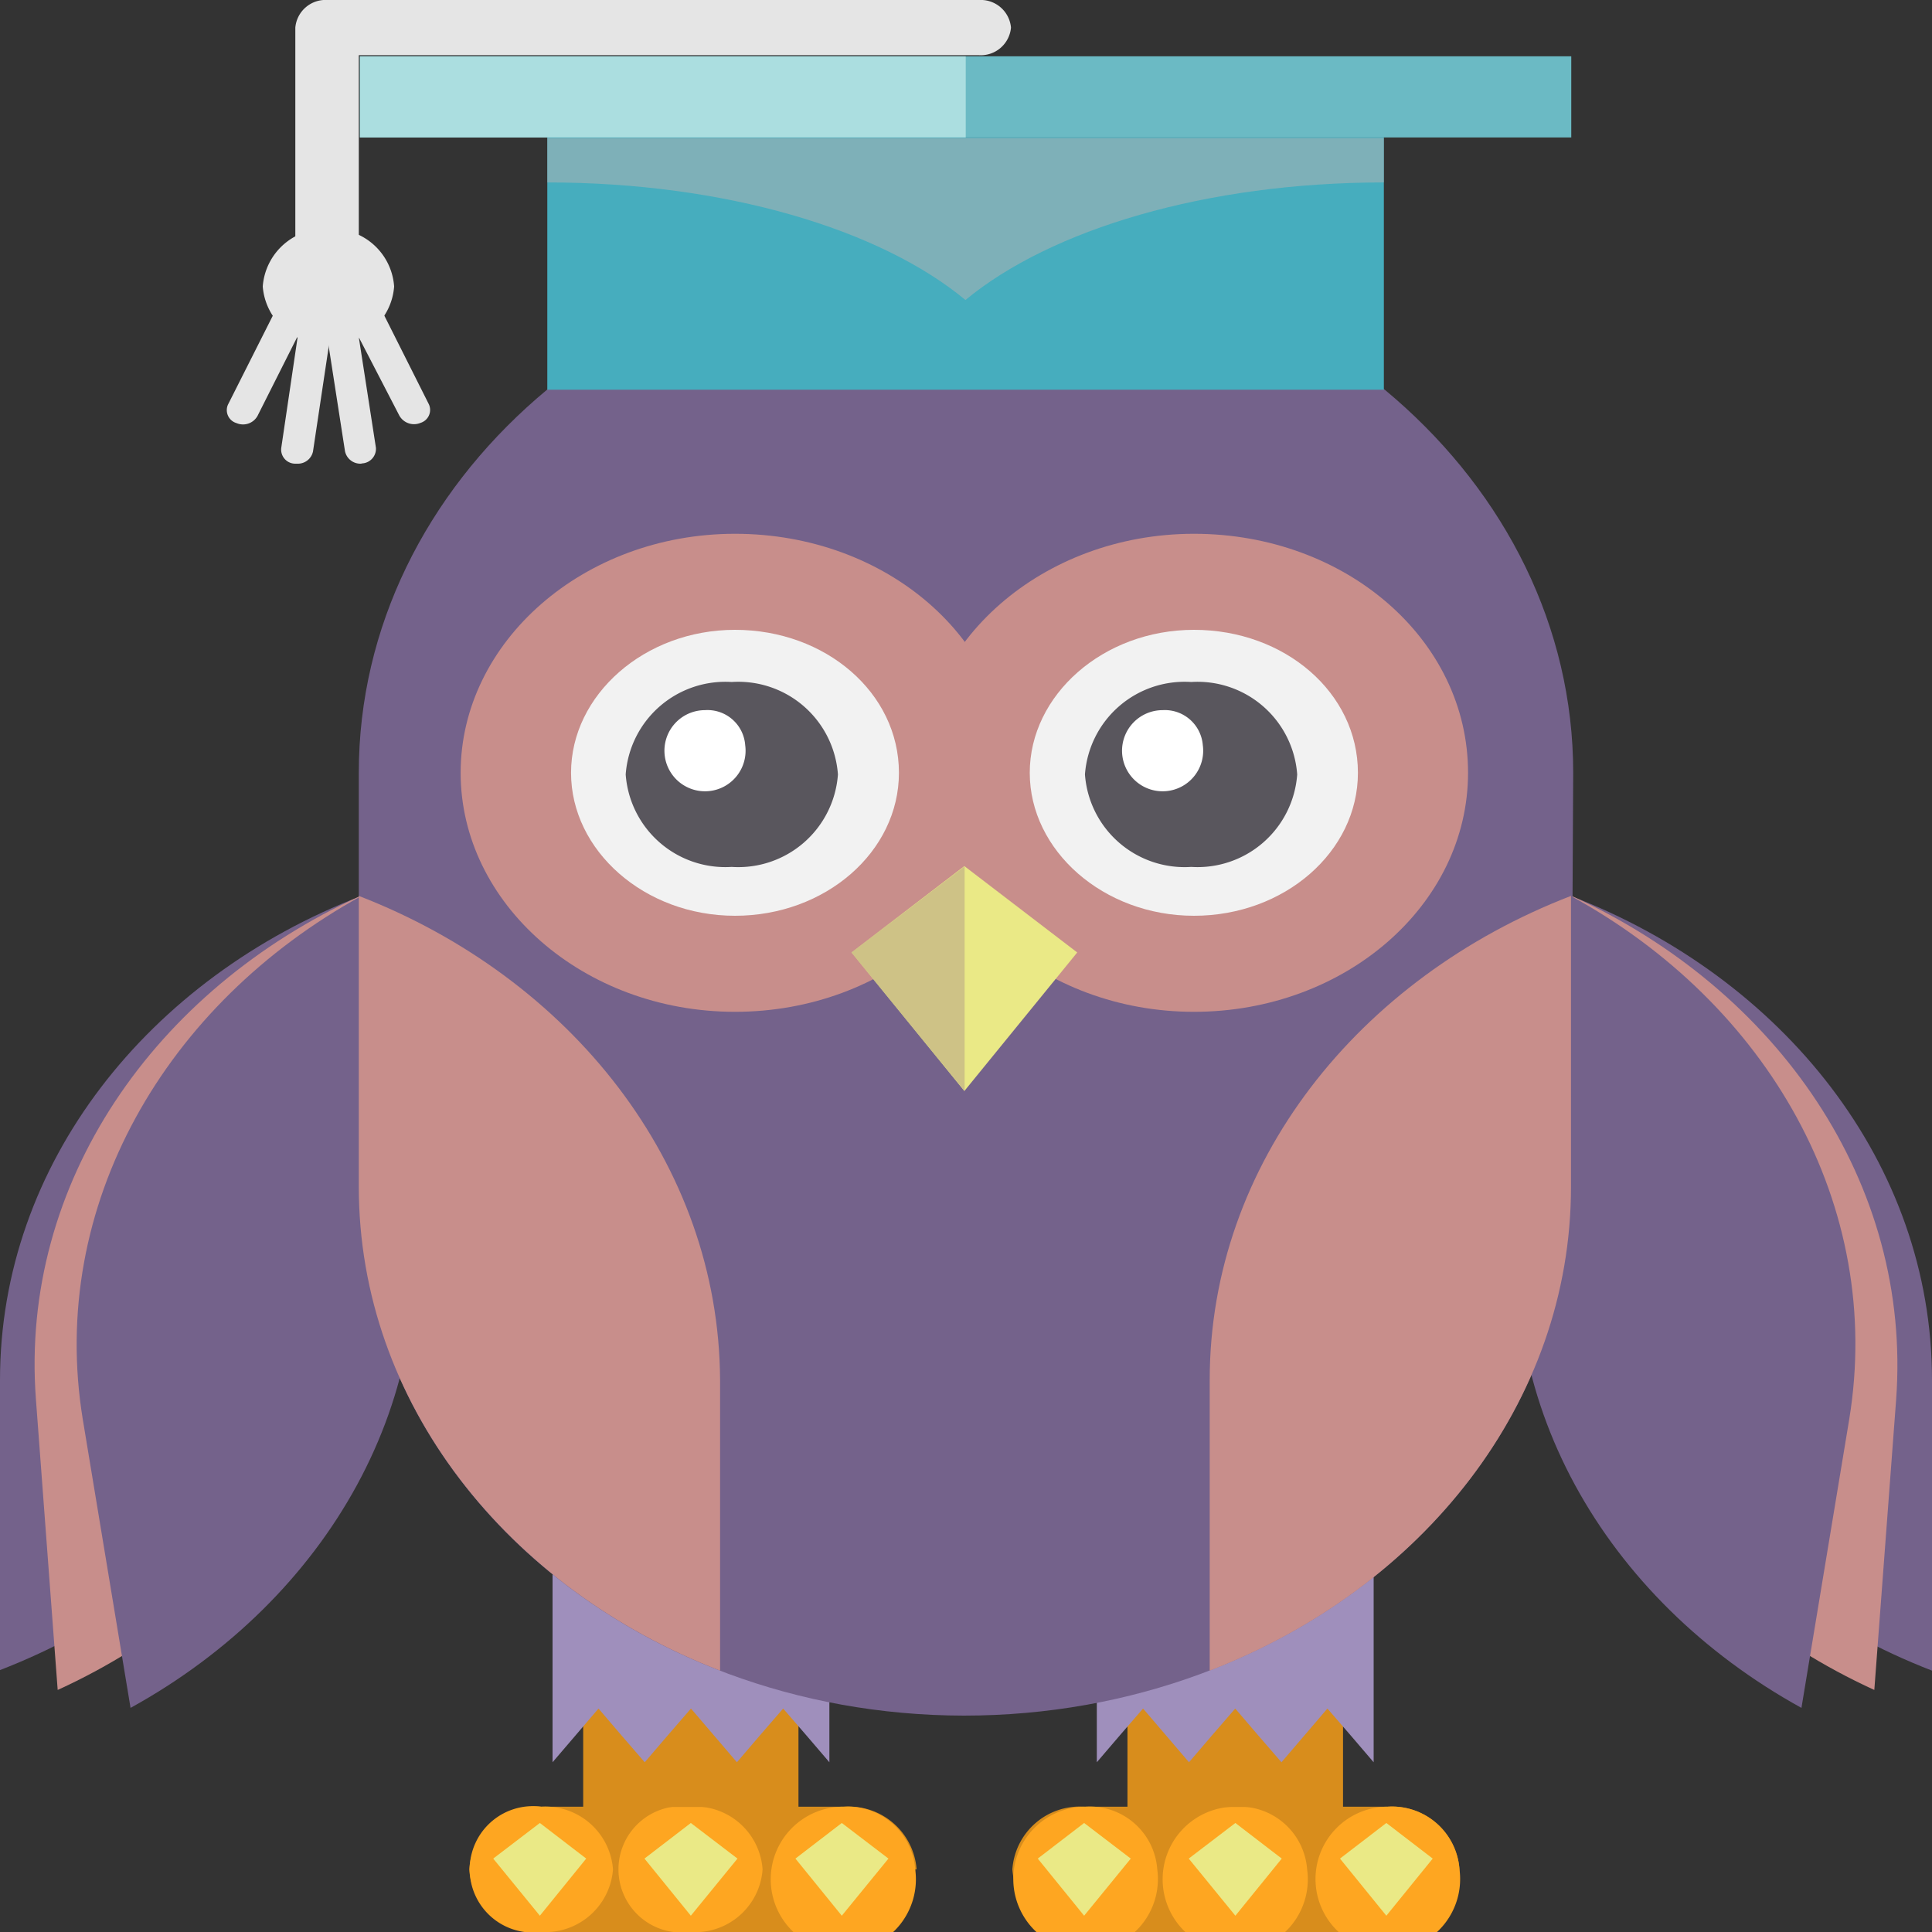 <?xml version="1.0" encoding="UTF-8"?> <svg xmlns="http://www.w3.org/2000/svg" viewBox="0 0 70 70"><rect x="0" y="0" width="70" height="70" fill="#333333" stroke="none"/> <defs> <style>.cls-1{isolation:isolate;}.cls-2{fill:#74628b;}.cls-3{fill:#c88e8b;}.cls-4{fill:#d88d1c;}.cls-5{fill:#fea621;}.cls-6{fill:#9f8fbc;}.cls-7{fill:#eae986;}.cls-8{fill:#b29d86;opacity:0.5;}.cls-14,.cls-8{mix-blend-mode:multiply;}.cls-9{fill:#f2f2f2;}.cls-10{fill:#59565d;}.cls-11{fill:#fff;}.cls-12{fill:#46adbe;}.cls-13{fill:#6bbac4;}.cls-14{fill:#b3b3b3;opacity:0.52;}.cls-15{fill:#e5e5e5;}.cls-16{fill:#abdee0;}</style> </defs> <title>Билингов</title> <g class="cls-1"> <g id="Слой_2" data-name="Слой 2"> <g id="Layer_1" data-name="Layer 1"> <path class="cls-2" d="M13.09,32.46V43C13.09,50.8,7.71,57.53,0,60.51V50C0,42.16,5.38,35.43,13.09,32.46Z"></path> <path class="cls-3" d="M13.06,32.46,13.84,43c.59,7.8-4.28,14.82-11.75,18.23L1.3,50.68C.72,42.88,5.59,35.86,13.06,32.46Z"></path> <path class="cls-2" d="M13.1,32.46l1.72,10.42c1.28,7.73-2.94,15.06-10.09,19L3,51.43C1.73,43.69,6,36.36,13.1,32.46Z"></path> <path class="cls-2" d="M56.91,32.46V43c0,7.82,5.38,14.55,13.09,17.53V50C70,42.16,64.62,35.43,56.91,32.46Z"></path> <path class="cls-3" d="M56.94,32.46,56.16,43c-.59,7.8,4.28,14.82,11.75,18.23l.79-10.51C69.28,42.88,64.41,35.86,56.94,32.46Z"></path> <path class="cls-2" d="M56.91,32.46,55.18,42.88c-1.28,7.73,2.94,15.06,10.09,19L67,51.43C68.27,43.69,64.05,36.36,56.91,32.46Z"></path> <path class="cls-4" d="M33.16,67.73A2.46,2.46,0,0,1,30.56,70H19.61A2.46,2.46,0,0,1,17,67.73h0a2.46,2.46,0,0,1,2.61-2.27h11a2.46,2.46,0,0,1,2.6,2.27Z"></path> <path class="cls-5" d="M33.16,67.73a2.63,2.63,0,1,1-2.6-2.27A2.46,2.46,0,0,1,33.16,67.73Z"></path> <path class="cls-5" d="M27.63,67.73A2.45,2.45,0,0,1,25,70a2.29,2.29,0,1,1,0-4.54A2.45,2.45,0,0,1,27.63,67.73Z"></path> <path class="cls-5" d="M22.21,67.73A2.46,2.46,0,0,1,19.61,70a2.29,2.29,0,1,1,0-4.54A2.46,2.46,0,0,1,22.21,67.73Z"></path> <rect class="cls-4" x="21.13" y="61.87" width="7.8" height="3.6"></rect> <polygon class="cls-6" points="30.05 56.1 30.05 63.85 29.22 62.88 28.38 61.91 28.37 61.91 27.53 62.88 26.7 63.85 25.87 62.88 25.04 61.91 25.03 61.91 24.19 62.88 23.36 63.85 22.52 62.88 21.69 61.91 21.68 61.91 20.85 62.88 20.02 63.85 20.02 56.1 30.05 56.1"></polygon> <path class="cls-4" d="M52.88,67.73A2.45,2.45,0,0,1,50.28,70h-11a2.45,2.45,0,0,1-2.6-2.27h0a2.45,2.45,0,0,1,2.6-2.27h11a2.45,2.45,0,0,1,2.6,2.27Z"></path> <path class="cls-5" d="M52.88,67.73a2.62,2.62,0,1,1-2.6-2.27A2.45,2.45,0,0,1,52.88,67.73Z"></path> <path class="cls-5" d="M47.36,67.73a2.63,2.63,0,1,1-2.6-2.27A2.46,2.46,0,0,1,47.36,67.73Z"></path> <path class="cls-5" d="M41.93,67.73a2.62,2.62,0,1,1-2.6-2.27A2.45,2.45,0,0,1,41.93,67.73Z"></path> <rect class="cls-4" x="40.85" y="61.87" width="7.81" height="3.6"></rect> <polygon class="cls-6" points="49.77 56.1 49.77 63.85 48.94 62.88 48.1 61.91 48.09 61.91 47.26 62.88 46.43 63.85 45.59 62.88 44.76 61.91 44.75 61.91 43.91 62.88 43.08 63.85 42.25 62.88 41.42 61.91 41.41 61.91 40.57 62.88 39.74 63.85 39.74 56.1 49.77 56.1"></polygon> <path class="cls-2" d="M56.92,43c0,10.58-9.84,19.16-22,19.16h0C22.8,62.14,13,53.56,13,43v-15c0-10.59,9.84-19.17,22-19.17h0c12.14,0,22,8.58,22,19.17Z"></path> <path class="cls-3" d="M36.56,28c0,4.78-4.44,8.66-9.93,8.66S16.69,32.74,16.69,28s4.45-8.66,9.94-8.66S36.56,23.17,36.56,28Z"></path> <path class="cls-3" d="M53.19,28c0,4.78-4.45,8.66-9.93,8.66S33.32,32.74,33.32,28s4.45-8.66,9.94-8.66S53.19,23.17,53.19,28Z"></path> <path class="cls-3" d="M56.92,32.46V43c0,7.82-5.37,14.55-13.09,17.53V50C43.83,42.16,49.22,35.43,56.92,32.46Z"></path> <path class="cls-3" d="M13,32.46V43c0,7.82,5.38,14.55,13.09,17.53V50C26.05,42.16,20.67,35.43,13,32.46Z"></path> <polygon class="cls-7" points="39.03 34.51 34.94 39.53 30.85 34.51 34.94 31.38 39.03 34.51"></polygon> <polygon class="cls-8" points="34.95 31.39 34.95 39.53 30.85 34.51 34.95 31.39"></polygon> <polygon class="cls-7" points="21.24 67.34 19.56 69.41 17.87 67.34 19.56 66.05 21.24 67.34"></polygon> <polygon class="cls-7" points="26.72 67.34 25.03 69.41 23.35 67.34 25.03 66.05 26.72 67.34"></polygon> <polygon class="cls-7" points="32.19 67.34 30.5 69.41 28.82 67.34 30.5 66.05 32.19 67.34"></polygon> <polygon class="cls-7" points="40.97 67.34 39.28 69.41 37.6 67.34 39.28 66.05 40.97 67.34"></polygon> <polygon class="cls-7" points="46.44 67.34 44.76 69.41 43.07 67.34 44.76 66.05 46.44 67.34"></polygon> <polygon class="cls-7" points="51.91 67.34 50.23 69.41 48.55 67.34 50.23 66.05 51.91 67.34"></polygon> <path class="cls-9" d="M32.57,28c0,2.86-2.66,5.18-5.94,5.18S20.69,30.82,20.69,28s2.66-5.18,5.94-5.18S32.57,25.1,32.57,28Z"></path> <path class="cls-10" d="M30.36,28.06a3.62,3.62,0,0,1-3.85,3.35,3.62,3.62,0,0,1-3.84-3.35,3.62,3.62,0,0,1,3.84-3.35A3.62,3.62,0,0,1,30.36,28.06Z"></path> <path class="cls-11" d="M27,27a1.47,1.47,0,1,1-1.46-1.27A1.37,1.37,0,0,1,27,27Z"></path> <path class="cls-9" d="M49.2,28c0,2.86-2.66,5.18-5.94,5.18S37.31,30.82,37.31,28s2.66-5.18,5.95-5.18S49.2,25.1,49.2,28Z"></path> <path class="cls-10" d="M47,28.06a3.62,3.62,0,0,1-3.84,3.35,3.62,3.62,0,0,1-3.85-3.35,3.62,3.62,0,0,1,3.85-3.35A3.62,3.62,0,0,1,47,28.06Z"></path> <path class="cls-11" d="M43.58,27a1.47,1.47,0,1,1-1.46-1.27A1.38,1.38,0,0,1,43.58,27Z"></path> <rect class="cls-12" x="19.83" y="4.97" width="30.31" height="9.15"></rect> <rect class="cls-13" x="13.04" y="2.04" width="43.89" height="2.94"></rect> <path class="cls-14" d="M50.14,5V6.61c-6.44,0-12.07,1.7-15.16,4.26C31.9,8.31,26.27,6.61,19.83,6.61V5Z"></path> <path class="cls-15" d="M11.87,10.8a1.1,1.1,0,0,1-1.17-1V1a1.1,1.1,0,0,1,1.17-1h23.6a1.1,1.1,0,0,1,1.16,1,1.1,1.1,0,0,1-1.16,1H13V9.78A1.11,1.11,0,0,1,11.87,10.8Z"></path> <rect class="cls-16" x="13.04" y="2.04" width="21.95" height="2.94"></rect> <path class="cls-15" d="M14.28,10.38a2.24,2.24,0,0,1-2.38,2.07,2.25,2.25,0,0,1-2.38-2.07A2.25,2.25,0,0,1,11.9,8.3,2.24,2.24,0,0,1,14.28,10.38Z"></path> <path class="cls-15" d="M10.77,16.8h-.08a.51.51,0,0,1-.5-.57l.6-4.06-1.46,2.9a.6.6,0,0,1-.76.26.49.49,0,0,1-.31-.67l3.11-6.17a.62.62,0,0,1,.69-.29.52.52,0,0,1,.42.56l-1.14,7.6A.56.56,0,0,1,10.77,16.8Z"></path> <path class="cls-15" d="M13.08,16.8a.57.57,0,0,1-.58-.45l-1.18-7.6a.52.52,0,0,1,.42-.56.64.64,0,0,1,.7.29l3.1,6.17a.49.49,0,0,1-.3.67.61.61,0,0,1-.77-.26L13,12.22l.62,4a.53.53,0,0,1-.5.57Z"></path> </g> </g> </g> </svg> 
